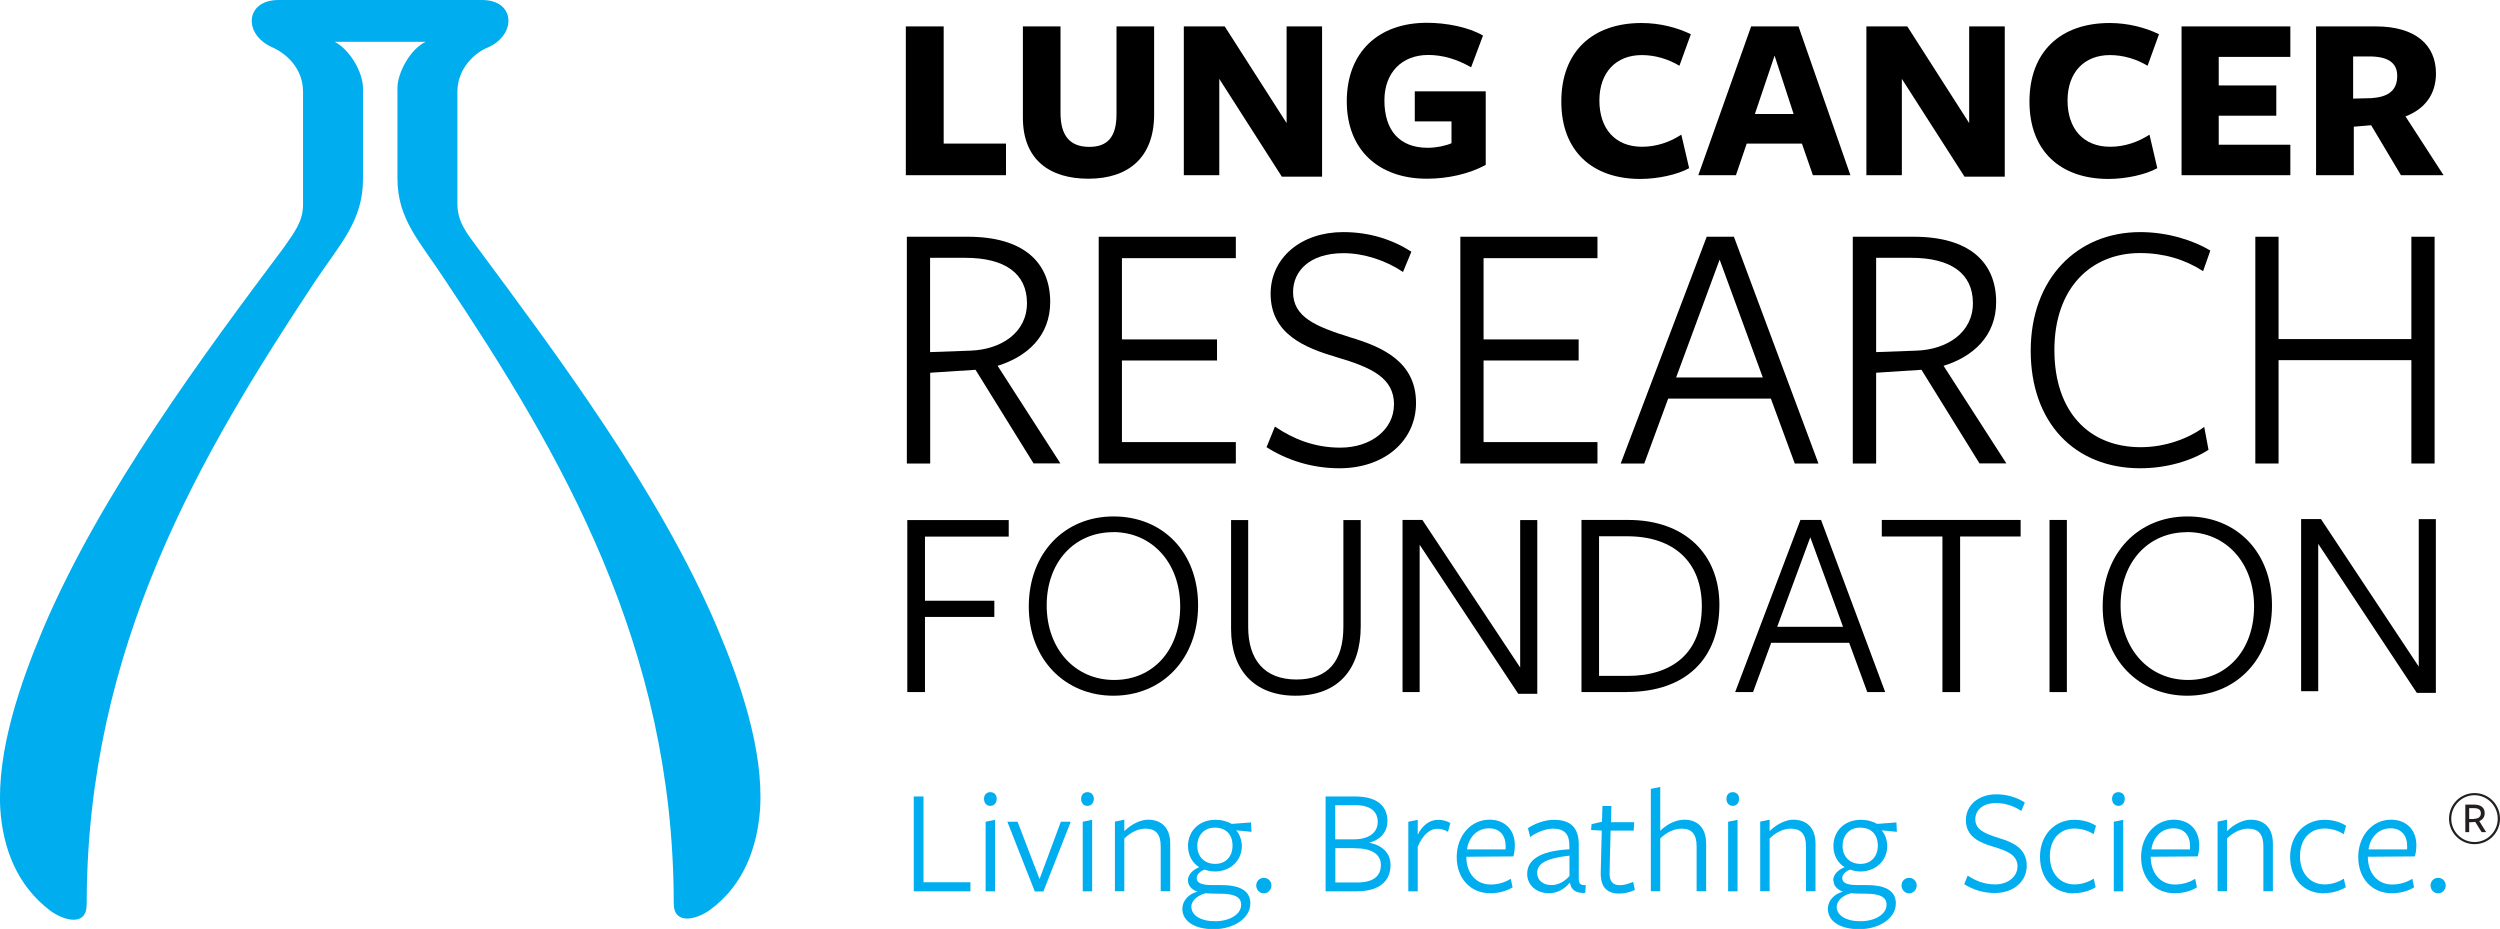 <?xml version="1.0" encoding="UTF-8"?><svg id="Layer_2" xmlns="http://www.w3.org/2000/svg" viewBox="0 0 220.6 81.97"><defs><style>.cls-1{fill:#00adee;}.cls-2{fill:#231f20;}</style></defs><g id="Layer_1-2"><g><path class="cls-1" d="M24.01,4.17c1.12,.48,2.73,1.76,2.73,3.93v9.95c0,1.52-.8,2.49-1.68,3.77C18.16,31.04,8.94,43.39,3.8,55.5,1.8,60.24-.29,66.25,.03,71.46c.24,3.37,1.44,6.66,4.41,8.9,1.2,.88,3.21,1.44,3.21-.56,0-22.78,10.11-39.78,20.13-54.94,2.25-3.37,4.25-5.37,4.25-9.06V7.78c0-1.36-1.12-3.37-2.49-4.09h8.02c-1.36,.64-2.49,2.73-2.49,4.09v7.94c0,3.69,2.01,5.61,4.25,9.06,10.11,15.16,20.13,32.16,20.13,54.94,0,1.93,2.01,1.44,3.21,.56,2.97-2.17,4.17-5.53,4.41-8.9,.32-5.21-1.76-11.23-3.77-15.96-5.13-12.11-14.36-24.38-21.26-33.69-.88-1.2-1.68-2.17-1.68-3.77V8.1c0-2.17,1.68-3.53,2.73-3.93,2.49-1.12,2.41-4.17-.56-4.17H24.58c-2.97,0-3.13,3.05-.56,4.17"/><g><g><path d="M79.93,15.46V2.33h3.34V12.67h5.5v2.79h-8.84Z"/><path d="M96.04,15.77c-3.42,0-5.78-1.68-5.78-5.38V2.33h3.32v7.63c0,1.98,.8,3,2.54,3,1.58,0,2.4-.84,2.4-2.88,0,.04,0-7.75,0-7.75h3.32v7.77c0,3.8-2.27,5.67-5.8,5.67Z"/><path d="M113.53,2.33h3.13V15.59h-3.55l-5.52-8.63V15.46h-3.13V2.33h3.61l5.46,8.53V2.33Z"/><path d="M125.9,15.77c-4.2,0-7.06-2.5-7.06-6.83s2.77-6.93,7.08-6.93c1.68,0,3.68,.38,4.94,1.13l-1.05,2.8c-1.24-.72-2.52-1.09-3.78-1.09-2.35,0-3.87,1.58-3.87,4.01,0,2.63,1.32,4.18,3.82,4.18,.76,0,1.56-.17,2.1-.4v-1.93h-3.24v-2.65h6.26v6.49c-1.43,.78-3.3,1.22-5.21,1.22Z"/><path d="M148.19,5.8c-.99-.59-2.14-.94-3.32-.94-2.27,0-3.74,1.53-3.74,4.01s1.39,4.08,3.76,4.08c1.28,0,2.48-.42,3.47-1.07l.69,2.96c-1.03,.57-2.77,.95-4.31,.95-4.2,0-6.97-2.42-6.97-6.83s2.75-6.93,7.08-6.93c1.6,0,3.15,.4,4.35,.99l-1.01,2.79Z"/><path d="M163.29,15.46h-3.32l-.97-2.79h-4.87l-.95,2.79h-3.32l4.66-13.13h4.18l4.58,13.13Zm-6.7-10.55l-1.74,5.15h3.42l-1.68-5.15Z"/><path d="M173.77,2.33h3.13V15.59h-3.55l-5.53-8.63V15.46h-3.13V2.33h3.61l5.46,8.53V2.33Z"/><path d="M189.5,5.8c-.99-.59-2.14-.94-3.32-.94-2.27,0-3.74,1.53-3.74,4.01s1.39,4.08,3.76,4.08c1.28,0,2.48-.42,3.47-1.07l.69,2.96c-1.03,.57-2.77,.95-4.31,.95-4.2,0-6.97-2.42-6.97-6.83s2.75-6.93,7.08-6.93c1.6,0,3.15,.4,4.35,.99l-1.01,2.79Z"/><path d="M192.5,15.46V2.33h9.6v2.69h-6.32v2.52h5.08v2.67h-5.08v2.56h6.32v2.69h-9.6Z"/><path d="M207.71,15.46h-3.34V2.33s5.4,0,5.27,0c3.49,0,5.31,1.62,5.31,4.16,0,1.76-.92,3.11-2.69,3.78l3.36,5.19h-3.76l-2.63-4.41-1.53,.13v4.29Zm1.62-6.81c1.43-.1,2.2-.69,2.2-1.95,0-1.16-.8-1.72-2.48-1.72h-1.41v3.72l1.68-.04Z"/></g><g><path d="M82.07,40.9h-2.05V20.89h5.38c4.93,0,7.27,2.27,7.27,5.76,0,3.01-2.05,4.83-4.64,5.63l5.54,8.61h-2.37l-5.12-8.26-4,.26v8Zm3.59-9.96c2.66-.1,4.96-1.57,4.96-4.19s-1.95-4-5.44-4h-3.11v8.32l3.59-.13Z"/><path d="M96.95,40.9V20.89h12.1v1.89h-10.05v7.17h8.39v1.86h-8.39v7.2h10.05v1.89h-12.1Z"/><path d="M123.01,35.71c0-2.34-1.92-3.27-5.06-4.19-2.82-.83-5.83-2.05-5.83-5.6,0-3.17,2.69-5.44,6.4-5.44,2.3,0,4.32,.64,6.02,1.73l-.74,1.79c-1.5-1.02-3.46-1.66-5.25-1.66-3.01,0-4.45,1.6-4.45,3.43,0,2.21,1.99,3.04,5.06,4,2.88,.86,5.79,2.18,5.79,5.79,0,3.3-2.75,5.76-6.76,5.76-2.4,0-4.61-.7-6.43-1.86l.74-1.82c1.6,1.09,3.49,1.86,5.76,1.86,2.78,0,4.74-1.66,4.74-3.78Z"/><path d="M128.86,40.9V20.89h12.1v1.89h-10.05v7.17h8.39v1.86h-8.39v7.2h10.05v1.89h-12.1Z"/><path d="M160.45,40.9h-2.08l-2.11-5.73h-9.06l-2.11,5.73h-2.08l7.59-20.01h2.4l7.46,20.01Zm-8.71-17.99l-3.84,10.4h7.65l-3.81-10.4Z"/><path d="M165.54,40.9h-2.05V20.89h5.38c4.93,0,7.27,2.27,7.27,5.76,0,3.01-2.05,4.83-4.64,5.63l5.54,8.61h-2.37l-5.12-8.26-4,.26v8Zm3.59-9.96c2.66-.1,4.96-1.57,4.96-4.19s-1.95-4-5.44-4h-3.1v8.32l3.59-.13Z"/><path d="M194.41,23.93c-1.6-1.03-3.46-1.6-5.57-1.6-4.35,0-7.56,3.1-7.56,8.55s3.04,8.58,7.62,8.58c2.18,0,4.23-.77,5.6-1.79l.38,2.02c-1.47,.96-3.68,1.63-6.02,1.63-5.8,0-9.67-4.03-9.67-10.37s4.07-10.47,9.67-10.47c2.43,0,4.71,.74,6.18,1.63l-.64,1.82Z"/><path d="M212.78,40.9v-9.12h-11.72v9.12h-2.05V20.89h2.05v9.03h11.72v-9.03h2.05v20.01h-2.05Z"/></g><g><path d="M80.07,45.89h8.94v1.46h-7.39v5.66h6.12v1.43h-6.12v6.63h-1.56v-15.19Z"/><path d="M98.24,61.39c-4.23,0-7.46-3.18-7.46-7.87s3.13-7.95,7.48-7.95,7.46,3.16,7.46,7.85-3.13,7.97-7.48,7.97Zm-.02-14.43c-3.4,0-5.86,2.62-5.86,6.46s2.5,6.58,5.95,6.58,5.83-2.65,5.83-6.49-2.48-6.56-5.93-6.56Z"/><path d="M114.32,61.39c-3.65,0-5.69-2.28-5.69-5.88v-9.62h1.51v9.43c0,2.89,1.43,4.64,4.25,4.64s4.15-1.63,4.15-4.67c0,.07,0-9.4,0-9.4h1.53v9.38c0,3.77-1.97,6.12-5.76,6.12Z"/><path d="M134.14,45.89h1.51v15.33h-1.68l-8.7-13.15v13h-1.51v-15.19h1.75l8.63,13.02v-13.02Z"/><path d="M143.56,61.07h-4.01v-15.19h4.13c4.98,0,8.04,3.01,8.04,7.48,0,4.79-2.99,7.7-8.16,7.7Zm.02-13.75h-2.48v12.32h2.53c3.89,0,6.54-1.99,6.54-6.15,0-3.86-2.43-6.17-6.59-6.17Z"/><path d="M166.35,61.07h-1.58l-1.6-4.35h-6.88l-1.6,4.35h-1.58l5.76-15.19h1.82l5.66,15.19Zm-6.61-13.66l-2.92,7.9h5.81l-2.89-7.9Z"/><path d="M172.96,47.34v13.73h-1.56v-13.73h-5.35v-1.46h12.25v1.46h-5.35Z"/><path d="M180.85,61.07v-15.19h1.53v15.19h-1.53Z"/><path d="M193,61.39c-4.23,0-7.46-3.18-7.46-7.87s3.13-7.95,7.48-7.95,7.46,3.16,7.46,7.85-3.13,7.97-7.48,7.97Zm-.02-14.43c-3.4,0-5.86,2.62-5.86,6.46s2.5,6.58,5.95,6.58,5.83-2.65,5.83-6.49-2.48-6.56-5.93-6.56Z"/><path d="M213.43,45.81h1.51v15.33h-1.68l-8.7-13.15v13h-1.51v-15.19h1.75l8.63,13.02v-13.02Z"/></g></g><g><path class="cls-1" d="M80.63,78.65v-8.37h.86v7.57h4.14v.8h-5Z"/><path class="cls-1" d="M87.39,71.11c-.38,0-.56-.3-.56-.62s.19-.59,.56-.59,.56,.28,.56,.59-.19,.62-.56,.62Zm-.42,7.54v-6.14l.83-.17v6.31h-.83Z"/><path class="cls-1" d="M92.06,78.66h-.75l-2.42-6.15h.9l1.94,5.06,1.88-5.06h.87l-2.41,6.15Z"/><path class="cls-1" d="M95.96,71.11c-.38,0-.56-.3-.56-.62s.19-.59,.56-.59,.56,.28,.56,.59-.19,.62-.56,.62Zm-.42,7.54v-6.14l.83-.17v6.31h-.83Z"/><path class="cls-1" d="M102.42,78.65v-3.97c0-1.07-.43-1.56-1.35-1.56-.67,0-1.35,.36-1.86,.87v4.65h-.83v-6.14l.83-.17v1.01c.64-.64,1.45-1.01,2.09-1.01,1.23,0,1.96,.76,1.96,2.1v4.21h-.83Z"/><path class="cls-1" d="M104.82,77.69c0-.51,.44-.95,1-1.17-.59-.36-.99-1.03-.99-1.87,0-1.3,.96-2.31,2.41-2.31,.64,0,1.11,.17,1.45,.36l1.7-.13,.04,.83-1.35-.13c.29,.3,.5,.88,.5,1.38,0,1.3-1.02,2.25-2.39,2.25-.33,0-.6-.07-.91-.17-.32,.13-.68,.39-.68,.74,0,.39,.29,.63,1.39,.63,0,0,.88,0,.79,0,1.78,0,2.55,.6,2.55,1.61,0,1.35-1.51,2.28-3.23,2.28s-2.77-.72-2.77-1.8c0-.7,.54-1.31,1.33-1.51-.52-.19-.83-.54-.83-.98Zm.31,2.34c0,.72,.79,1.26,2.09,1.26s2.3-.62,2.3-1.45c0-.72-.64-.98-1.86-.98-.42,0-.94-.01-1.29-.04-.74,.2-1.25,.68-1.25,1.2Zm2.1-3.8c.94,0,1.53-.67,1.53-1.61s-.54-1.59-1.57-1.59c-.95,0-1.54,.68-1.54,1.63,0,.88,.59,1.57,1.58,1.57Z"/><path class="cls-1" d="M111.52,78.83c-.39,0-.67-.34-.67-.7s.28-.67,.67-.67,.67,.31,.67,.67-.28,.7-.67,.7Z"/><path class="cls-1" d="M122.7,76.32c0,1.37-.9,2.33-3.01,2.33h-2.72v-8.37h2.61c2.01,0,2.85,.91,2.85,2.18,0,.82-.5,1.62-1.61,1.9,1.23,.24,1.88,.98,1.88,1.96Zm-3.08-5.27h-1.8v3.01h1.66c1.26,0,2.09-.55,2.09-1.54,0-.9-.63-1.47-1.96-1.47Zm-.08,3.79h-1.71v3.03h1.93c1.47,0,2.09-.6,2.09-1.55s-.82-1.47-2.3-1.47Z"/><path class="cls-1" d="M125.1,78.65h-.83v-6.14l.83-.17v1.31c.4-.79,1-1.31,1.81-1.31,.4,0,.79,.12,1.07,.28l-.21,.78c-.27-.16-.59-.27-.94-.27-.64,0-1.25,.48-1.73,1.58v3.94Z"/><path class="cls-1" d="M129.39,75.68c.03,1.38,.86,2.37,2.14,2.37,.67,0,1.31-.2,1.78-.51l.16,.76c-.52,.32-1.21,.52-1.97,.52-1.77,0-2.96-1.33-2.96-3.19s1.23-3.3,2.89-3.3c1.35,0,2.24,.88,2.24,2.26,0,.32-.05,.71-.13,.98l-4.15,.03v.07Zm3.46-.74c.01-.07,.01-.2,.01-.27,0-.94-.51-1.58-1.47-1.58-1.1,0-1.81,.85-1.94,1.86h3.4Z"/><path class="cls-1" d="M138.5,77.91c-.42,.51-1.07,.91-1.8,.91-1.13,0-1.94-.72-1.94-1.7,0-1.11,.87-2.02,3.72-2.18v-.36c0-.96-.43-1.46-1.45-1.46-.67,0-1.49,.35-2.01,.74l-.19-.78c.55-.39,1.47-.74,2.28-.74,1.42,0,2.21,.64,2.2,2.2v2.95c0,.44,.08,.63,.62,.62l-.05,.68c-.8,.05-1.25-.27-1.34-.87h-.04Zm-.01-2.41c-2.1,.24-2.85,.71-2.85,1.53,0,.66,.54,1.07,1.26,1.07,.66,0,1.22-.38,1.59-.8v-1.8Z"/><path class="cls-1" d="M142.9,78.85c-1.17,0-1.69-.64-1.65-1.93l.09-3.63-.94-.05,.04-.52,.92-.21,.04-1.39h.79l-.04,1.43h2.05l-.04,.74h-2.04l-.09,3.67c-.03,.78,.25,1.15,.9,1.15,.4,0,.8-.13,1.18-.3l.15,.72c-.43,.2-.92,.32-1.37,.32Z"/><path class="cls-1" d="M149.71,78.65v-3.97c0-1.07-.43-1.56-1.31-1.56-.71,0-1.39,.36-1.9,.87v4.65h-.83v-9.03l.83-.17v3.87c.64-.64,1.45-.98,2.13-.98,1.19,0,1.92,.76,1.92,2.1v4.21h-.83Z"/><path class="cls-1" d="M152.9,71.11c-.37,0-.56-.3-.56-.62s.19-.59,.56-.59,.56,.28,.56,.59-.19,.62-.56,.62Zm-.41,7.54v-6.14l.83-.17v6.31h-.83Z"/><path class="cls-1" d="M159.36,78.65v-3.97c0-1.07-.43-1.56-1.35-1.56-.67,0-1.35,.36-1.86,.87v4.65h-.83v-6.14l.83-.17v1.01c.64-.64,1.45-1.01,2.09-1.01,1.23,0,1.96,.76,1.96,2.1v4.21h-.83Z"/><path class="cls-1" d="M161.76,77.69c0-.51,.44-.95,1.01-1.17-.59-.36-.99-1.03-.99-1.87,0-1.3,.96-2.31,2.41-2.31,.64,0,1.11,.17,1.45,.36l1.7-.13,.04,.83-1.35-.13c.3,.3,.5,.88,.5,1.38,0,1.3-1.02,2.25-2.38,2.25-.34,0-.6-.07-.91-.17-.32,.13-.68,.39-.68,.74,0,.39,.3,.63,1.39,.63,0,0,.88,0,.79,0,1.78,0,2.55,.6,2.55,1.61,0,1.35-1.51,2.28-3.23,2.28s-2.77-.72-2.77-1.8c0-.7,.54-1.31,1.33-1.51-.52-.19-.83-.54-.83-.98Zm.31,2.34c0,.72,.79,1.26,2.09,1.26s2.31-.62,2.31-1.45c0-.72-.64-.98-1.86-.98-.42,0-.94-.01-1.29-.04-.74,.2-1.25,.68-1.25,1.2Zm2.1-3.8c.94,0,1.53-.67,1.53-1.61s-.54-1.59-1.57-1.59c-.95,0-1.54,.68-1.54,1.63,0,.88,.59,1.57,1.58,1.57Z"/><path class="cls-1" d="M168.46,78.83c-.39,0-.67-.34-.67-.7s.28-.67,.67-.67,.67,.31,.67,.67-.28,.7-.67,.7Z"/><path class="cls-1" d="M178.03,76.48c0-.98-.8-1.37-2.12-1.76-1.18-.35-2.44-.86-2.44-2.35,0-1.33,1.13-2.28,2.68-2.28,.96,0,1.81,.27,2.52,.72l-.31,.75c-.63-.43-1.45-.7-2.2-.7-1.26,0-1.86,.67-1.86,1.43,0,.92,.83,1.27,2.12,1.67,1.2,.36,2.42,.91,2.42,2.43,0,1.38-1.15,2.41-2.83,2.41-1.01,0-1.93-.3-2.69-.78l.31-.76c.67,.45,1.46,.78,2.41,.78,1.17,0,1.98-.7,1.98-1.58Z"/><path class="cls-1" d="M183.01,78.83c-1.85,0-3-1.33-3-3.23s1.27-3.26,3.02-3.26c.75,0,1.39,.19,1.92,.52l-.21,.75c-.47-.31-1.06-.5-1.7-.5-1.33,0-2.16,.99-2.16,2.45s.87,2.48,2.17,2.48c.62,0,1.23-.2,1.7-.51l.17,.76c-.52,.32-1.19,.52-1.9,.52Z"/><path class="cls-1" d="M186.93,71.11c-.37,0-.56-.3-.56-.62s.19-.59,.56-.59,.56,.28,.56,.59-.19,.62-.56,.62Zm-.41,7.54v-6.14l.83-.17v6.31h-.83Z"/><path class="cls-1" d="M189.78,75.68c.03,1.38,.86,2.37,2.14,2.37,.67,0,1.31-.2,1.78-.51l.16,.76c-.52,.32-1.21,.52-1.97,.52-1.77,0-2.96-1.33-2.96-3.19s1.23-3.3,2.89-3.3c1.35,0,2.24,.88,2.24,2.26,0,.32-.05,.71-.13,.98l-4.15,.03v.07Zm3.46-.74c.01-.07,.01-.2,.01-.27,0-.94-.51-1.58-1.47-1.58-1.1,0-1.81,.85-1.94,1.86h3.4Z"/><path class="cls-1" d="M199.72,78.65v-3.97c0-1.07-.43-1.56-1.35-1.56-.67,0-1.35,.36-1.86,.87v4.65h-.83v-6.14l.83-.17v1.01c.64-.64,1.45-1.01,2.09-1.01,1.23,0,1.96,.76,1.96,2.1v4.21h-.83Z"/><path class="cls-1" d="M205.08,78.83c-1.85,0-3-1.33-3-3.23s1.27-3.26,3.02-3.26c.75,0,1.39,.19,1.92,.52l-.21,.75c-.47-.31-1.06-.5-1.7-.5-1.33,0-2.16,.99-2.16,2.45s.87,2.48,2.17,2.48c.62,0,1.23-.2,1.7-.51l.17,.76c-.52,.32-1.19,.52-1.9,.52Z"/><path class="cls-1" d="M208.94,75.68c.03,1.38,.86,2.37,2.14,2.37,.67,0,1.31-.2,1.78-.51l.16,.76c-.52,.32-1.21,.52-1.97,.52-1.77,0-2.96-1.33-2.96-3.19s1.23-3.3,2.89-3.3c1.35,0,2.24,.88,2.24,2.26,0,.32-.05,.71-.13,.98l-4.15,.03v.07Zm3.46-.74c.01-.07,.01-.2,.01-.27,0-.94-.51-1.58-1.47-1.58-1.1,0-1.81,.85-1.94,1.86h3.4Z"/><path class="cls-1" d="M215.14,78.83c-.39,0-.67-.34-.67-.7s.28-.67,.67-.67,.67,.31,.67,.67-.28,.7-.67,.7Z"/></g><path class="cls-2" d="M216.1,72.24c0-1.24,1-2.26,2.25-2.26s2.25,1.01,2.25,2.26-1.01,2.25-2.25,2.25-2.25-1.01-2.25-2.25Zm2.25-2.07c-1.14,0-2.05,.94-2.05,2.07s.92,2.06,2.05,2.06,2.05-.93,2.05-2.06-.92-2.07-2.05-2.07Zm-.47,3.26h-.34v-2.43h.78c.61,0,.93,.28,.93,.75,0,.36-.19,.59-.48,.7l.61,.98h-.4l-.56-.9-.54,.03v.87Zm.43-1.18c.4,0,.6-.19,.6-.48,0-.32-.2-.46-.62-.46h-.41v.96h.43Z"/></g></g></svg>